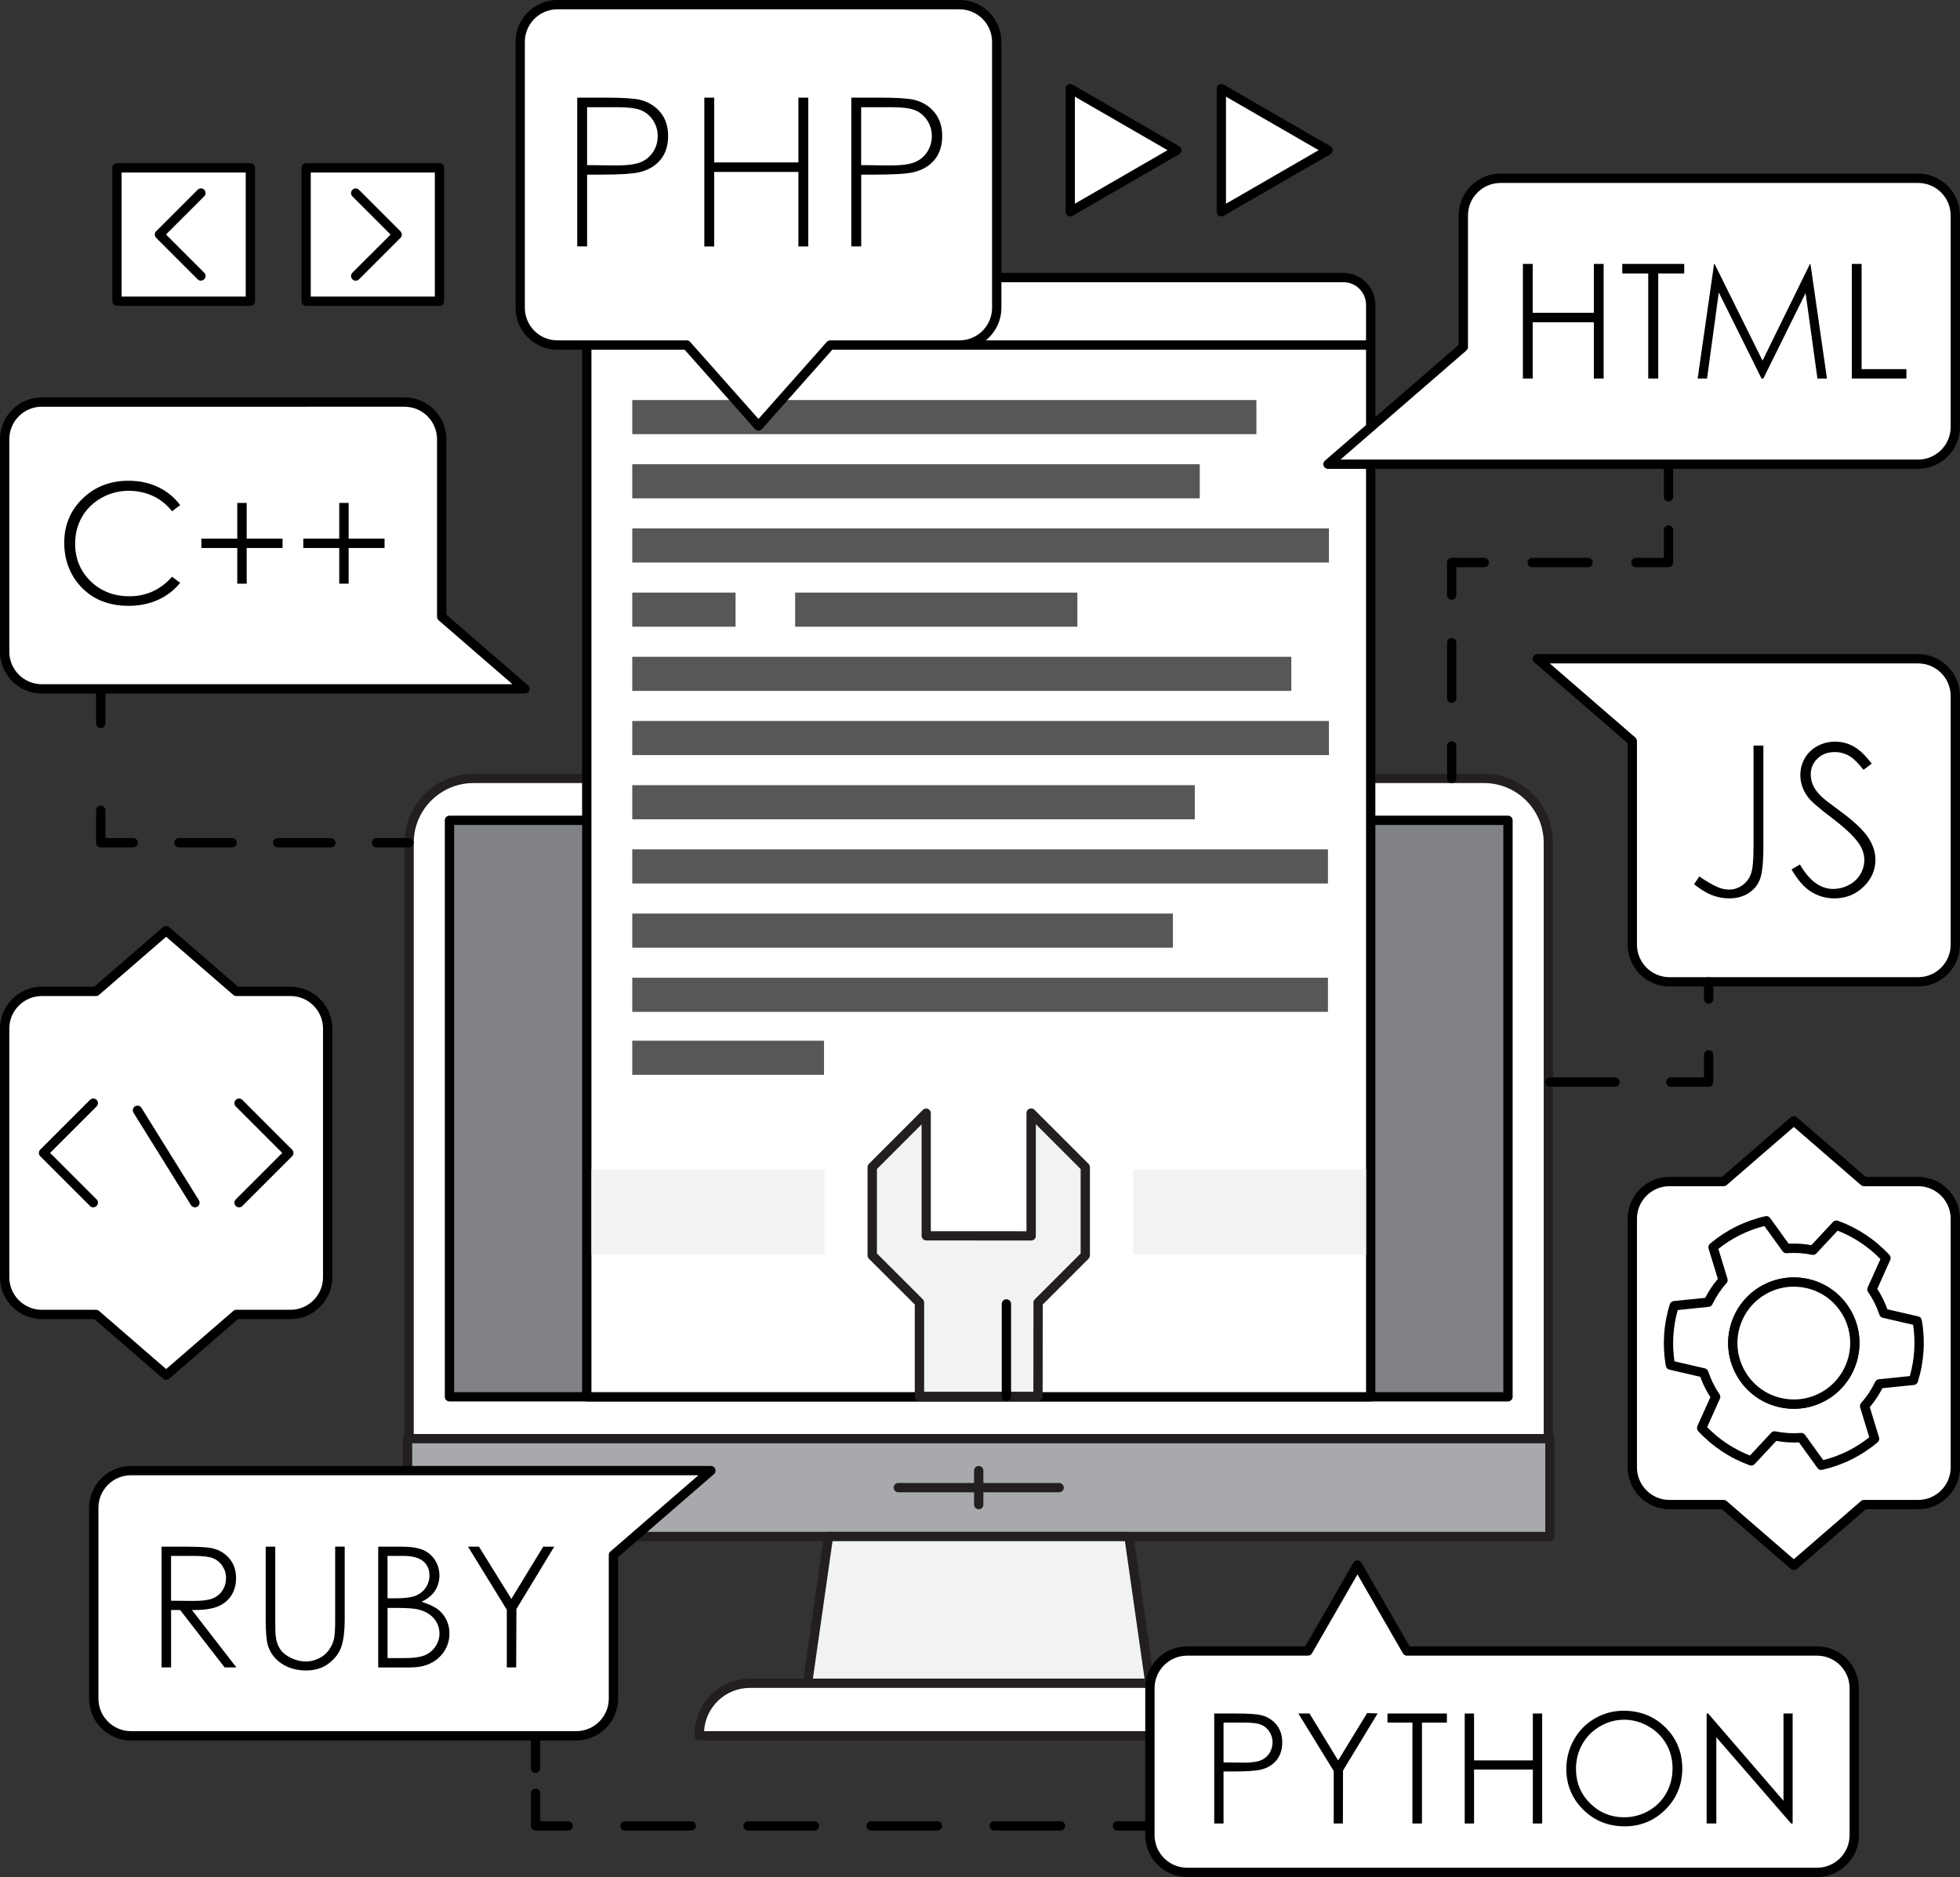 <svg xmlns="http://www.w3.org/2000/svg" id="Layer_1" viewBox="0 0 716.12 685.77"><rect x="0" y="0" width="716.12" height="685.77" fill="#333333" stroke="none"/><defs><style>      .st0 {        fill: #fff;      }      .st1 {        fill: #575756;      }      .st2 {        fill: #808285;      }      .st3 {        fill: #f1f2f2;      }      .st4 {        fill: #231f20;      }      .st5 {        fill: #a7a9ac;      }    </style></defs><g><path class="st0" d="M700.82,431.67h-19.78l-25.65-22.21-25.64,22.21h-19.77c-7.48,0-13.59,6.12-13.59,13.59v90.85c0,7.48,6.12,13.59,13.59,13.59h19.78l25.63,22.21,25.65-22.21h19.78c7.48,0,13.59-6.12,13.59-13.59v-90.85c0-7.48-6.11-13.59-13.59-13.59h0Z"></path><path d="M655.4,573.61c-.4,0-.79-.14-1.11-.42l-25.15-21.79h-19.15c-8.43,0-15.29-6.86-15.29-15.29v-90.85c0-8.43,6.86-15.29,15.29-15.29h19.14l25.16-21.79c.64-.55,1.59-.55,2.22,0l25.17,21.79h19.15c8.43,0,15.29,6.86,15.29,15.29v90.85c0,8.43-6.86,15.29-15.29,15.29h-19.14l-25.17,21.79c-.32.28-.71.42-1.11.42h0ZM609.98,433.37c-6.56,0-11.89,5.34-11.89,11.89v90.85c0,6.56,5.34,11.89,11.89,11.89h19.78c.41,0,.8.15,1.11.42l24.52,21.24,24.54-21.24c.31-.27.7-.42,1.11-.42h19.78c6.56,0,11.89-5.34,11.89-11.89v-90.85c0-6.56-5.34-11.89-11.89-11.89h-19.78c-.41,0-.8-.15-1.11-.41l-24.53-21.24-24.53,21.24c-.31.27-.71.41-1.11.41h-19.78Z"></path></g><g><path class="st0" d="M106.13,362.2h-19.78l-25.65-22.21-25.64,22.21H15.29c-7.48,0-13.59,6.12-13.59,13.59v90.85c0,7.48,6.12,13.59,13.59,13.59h19.78l25.63,22.21,25.65-22.21h19.78c7.48,0,13.59-6.12,13.59-13.59v-90.85c0-7.48-6.11-13.59-13.59-13.59Z"></path><path d="M60.71,504.14c-.4,0-.79-.14-1.11-.42l-25.15-21.79H15.29c-8.43,0-15.29-6.86-15.29-15.29v-90.85c0-8.43,6.86-15.29,15.29-15.29h19.14l25.16-21.79c.64-.55,1.59-.55,2.22,0l25.17,21.79h19.14c8.43,0,15.29,6.86,15.29,15.29v90.85c0,8.43-6.86,15.29-15.29,15.29h-19.14l-25.17,21.79c-.32.28-.72.42-1.11.42h0ZM15.29,363.9c-6.56,0-11.89,5.34-11.89,11.89v90.85c0,6.56,5.34,11.89,11.89,11.89h19.78c.41,0,.8.15,1.11.41l24.52,21.24,24.54-21.24c.31-.27.7-.41,1.11-.41h19.78c6.56,0,11.89-5.34,11.89-11.89v-90.85c0-6.56-5.34-11.89-11.89-11.89h-19.78c-.41,0-.8-.15-1.11-.41l-24.53-21.24-24.53,21.24c-.31.27-.7.41-1.11.41H15.29Z"></path></g><g><path class="st0" d="M565.72,525.62v-217.72c0-12.99-10.52-23.51-23.5-23.51H172.98c-12.99,0-23.51,10.52-23.51,23.51v217.72h416.25Z"></path><path class="st4" d="M565.72,527.32H149.47c-.94,0-1.7-.76-1.7-1.7v-217.72c0-13.9,11.31-25.2,25.21-25.2h369.23c13.9,0,25.2,11.31,25.2,25.2v217.72c0,.94-.76,1.7-1.7,1.7h0ZM151.17,523.92h412.85v-216.02c0-12.02-9.78-21.81-21.81-21.81H172.98c-12.03,0-21.81,9.78-21.81,21.81v216.02Z"></path></g><g><rect class="st5" x="148.91" y="525.62" width="417.38" height="35.74"></rect><path class="st4" d="M566.28,563.06H148.91c-.94,0-1.7-.76-1.7-1.7v-35.74c0-.94.76-1.7,1.7-1.7h417.38c.94,0,1.7.76,1.7,1.7v35.74c0,.94-.76,1.7-1.7,1.7h-.01ZM150.61,559.66h413.98v-32.34H150.61v32.34Z"></path></g><g><rect class="st2" x="164.22" y="299.7" width="386.75" height="210.61"></rect><path d="M550.97,512.01H164.22c-.94,0-1.7-.76-1.7-1.7v-210.61c0-.94.76-1.7,1.7-1.7h386.75c.94,0,1.7.76,1.7,1.7v210.61c0,.94-.76,1.7-1.7,1.7ZM165.92,508.61h383.35v-207.21H165.92v207.21Z"></path></g><g><polygon class="st3" points="420.14 614.97 295.05 614.97 302.71 561.36 412.48 561.36 420.14 614.97"></polygon><path class="st4" d="M420.21,616.67h-125.16c-.49,0-.96-.21-1.28-.59-.32-.37-.47-.87-.4-1.35l7.66-53.61c.12-.84.84-1.46,1.68-1.46h109.78c.85,0,1.56.62,1.68,1.46l7.59,53.15c.1.21.15.45.15.7,0,.94-.76,1.7-1.7,1.7h0ZM297.01,613.27h121.17l-7.17-50.21h-106.83l-7.17,50.21h0Z"></path></g><path class="st4" d="M386.98,545.2h-58.76c-.94,0-1.7-.76-1.7-1.7s.76-1.7,1.7-1.7h58.76c.94,0,1.7.76,1.7,1.7s-.76,1.7-1.7,1.7Z"></path><path class="st4" d="M357.59,551.4c-.94,0-1.7-.76-1.7-1.7v-12.42c0-.94.76-1.7,1.7-1.7s1.7.76,1.7,1.7v12.42c0,.94-.76,1.7-1.7,1.7Z"></path><g><path class="st0" d="M459.63,634.18c0-.26.04-.51.04-.77,0-10.19-8.26-18.44-18.44-18.44h-167.28c-10.18,0-18.43,8.25-18.43,18.44,0,.26.03.5.04.77h204.08-.01Z"></path><path class="st4" d="M459.63,635.88h-204.08c-.9,0-1.65-.71-1.7-1.61-.03-.44-.04-.64-.04-.85,0-11.1,9.03-20.14,20.13-20.14h167.28c11.11,0,20.14,9.03,20.14,20.14,0,.19-.01.38-.02.57-.06.89-.82,1.89-1.71,1.89h0ZM257.24,632.48h200.68c-.61-8.95-7.86-15.81-16.68-15.81h-167.28c-8.91,0-16.22,7.01-16.71,15.81h-.01Z"></path></g><g><g><rect class="st0" x="214.39" y="126.06" width="286.42" height="384.25"></rect><path d="M500.8,512.01H214.39c-.94,0-1.7-.76-1.7-1.7V126.06c0-.94.76-1.7,1.7-1.7h286.42c.94,0,1.7.76,1.7,1.7v384.25c0,.94-.76,1.7-1.7,1.7h-.01ZM216.09,508.61h283.02V127.76H216.09v380.85h0Z"></path></g><g><path class="st0" d="M490.83,101.4H224.36c-5.49,0-9.97,4.49-9.97,9.97v14.69h286.42v-14.69c0-5.49-4.49-9.97-9.97-9.97h-.01Z"></path><path d="M500.8,127.76H214.39c-.94,0-1.7-.76-1.7-1.7v-14.69c0-6.44,5.24-11.67,11.67-11.67h266.47c6.44,0,11.67,5.23,11.67,11.67v14.69c0,.94-.76,1.7-1.7,1.7h0ZM216.09,124.36h283.02v-12.99c0-4.56-3.71-8.27-8.27-8.27H224.36c-4.56,0-8.27,3.71-8.27,8.27,0,0,0,12.99,0,12.99Z"></path></g></g><rect class="st1" x="231.01" y="146.15" width="228.04" height="12.47"></rect><rect class="st1" x="231.01" y="169.6" width="207.34" height="12.47"></rect><rect class="st1" x="231.01" y="193.05" width="254.54" height="12.47"></rect><rect class="st1" x="231.01" y="216.5" width="37.74" height="12.47"></rect><rect class="st1" x="290.52" y="216.5" width="103.12" height="12.47"></rect><rect class="st1" x="231.01" y="239.95" width="240.79" height="12.47"></rect><rect class="st1" x="231.01" y="263.41" width="254.54" height="12.46"></rect><rect class="st1" x="231.01" y="380.22" width="70.06" height="12.46"></rect><rect class="st1" x="231.01" y="286.86" width="205.53" height="12.47"></rect><rect class="st1" x="231.01" y="310.31" width="254.18" height="12.47"></rect><rect class="st1" x="231.01" y="333.76" width="197.53" height="12.47"></rect><rect class="st1" x="231.01" y="357.21" width="254.18" height="12.47"></rect><g><polygon class="st0" points="391.02 32.39 429.97 54.88 391.02 77.37 391.02 32.39"></polygon><path d="M391.02,79.07c-.29,0-.59-.08-.85-.23-.53-.3-.85-.86-.85-1.47v-44.98c0-.61.32-1.17.85-1.47.52-.3,1.17-.3,1.7,0l38.95,22.49c.53.3.85.86.85,1.47s-.32,1.17-.85,1.47l-38.95,22.49c-.26.15-.56.23-.85.23ZM392.72,35.33v39.09l33.86-19.55-33.86-19.55h0Z"></path></g><g><polygon class="st0" points="446.24 32.39 485.2 54.88 446.24 77.37 446.24 32.39"></polygon><path d="M446.24,79.07c-.29,0-.59-.08-.85-.23-.53-.3-.85-.86-.85-1.47v-44.98c0-.61.32-1.17.85-1.47s1.17-.3,1.7,0l38.96,22.49c.53.3.85.86.85,1.47s-.32,1.17-.85,1.47l-38.96,22.49c-.26.15-.56.23-.85.23ZM447.94,35.33v39.09l33.86-19.55-33.86-19.55h0Z"></path></g><g><rect class="st0" x="42.74" y="61.32" width="48.74" height="48.74"></rect><path d="M91.48,111.75h-48.74c-.94,0-1.7-.76-1.7-1.7v-48.74c0-.94.76-1.7,1.7-1.7h48.74c.94,0,1.7.76,1.7,1.7v48.74c0,.94-.76,1.7-1.7,1.7ZM44.44,108.35h45.34v-45.34h-45.34v45.34Z"></path></g><g><rect class="st0" x="111.84" y="61.32" width="48.73" height="48.74"></rect><path d="M160.58,111.75h-48.73c-.94,0-1.7-.76-1.7-1.7v-48.74c0-.94.76-1.7,1.7-1.7h48.73c.94,0,1.7.76,1.7,1.7v48.74c0,.94-.76,1.7-1.7,1.7ZM113.54,108.35h45.34v-45.34h-45.34s0,45.34,0,45.34Z"></path></g><g><path d="M420.14,668.78h-11.89c-.94,0-1.7-.76-1.7-1.7s.76-1.7,1.7-1.7h11.89c.94,0,1.7.76,1.7,1.7s-.76,1.7-1.7,1.7Z"></path><path d="M387.48,668.78h-24.22c-.94,0-1.7-.76-1.7-1.7s.76-1.7,1.7-1.7h24.22c.94,0,1.7.76,1.7,1.7s-.76,1.7-1.7,1.7ZM342.5,668.78h-24.22c-.94,0-1.7-.76-1.7-1.7s.76-1.7,1.7-1.7h24.22c.94,0,1.7.76,1.7,1.7s-.76,1.7-1.7,1.7ZM297.53,668.78h-24.22c-.94,0-1.7-.76-1.7-1.7s.76-1.7,1.7-1.7h24.22c.94,0,1.7.76,1.7,1.7s-.76,1.7-1.7,1.7ZM252.55,668.78h-24.22c-.94,0-1.7-.76-1.7-1.7s.76-1.7,1.7-1.7h24.22c.94,0,1.7.76,1.7,1.7s-.76,1.7-1.7,1.7Z"></path><path d="M207.57,668.78h-11.89c-.94,0-1.7-.76-1.7-1.7v-11.89c0-.94.76-1.7,1.7-1.7s1.7.76,1.7,1.7v10.19h10.19c.94,0,1.7.76,1.7,1.7s-.76,1.7-1.7,1.7Z"></path><path d="M195.67,647.77c-.94,0-1.7-.76-1.7-1.7v-11.89c0-.94.76-1.7,1.7-1.7s1.7.76,1.7,1.7v11.89c0,.94-.76,1.7-1.7,1.7Z"></path></g><g><path d="M530.4,286.09c-.94,0-1.7-.76-1.7-1.7v-11.89c0-.94.76-1.7,1.7-1.7s1.7.76,1.7,1.7v11.89c0,.94-.76,1.7-1.7,1.7Z"></path><path d="M530.4,256.8c-.94,0-1.7-.76-1.7-1.7v-20.29c0-.94.76-1.7,1.7-1.7s1.7.76,1.7,1.7v20.29c0,.94-.76,1.7-1.7,1.7h0Z"></path><path d="M530.4,219.11c-.94,0-1.7-.76-1.7-1.7v-11.89c0-.94.76-1.7,1.7-1.7h11.89c.94,0,1.7.76,1.7,1.7s-.76,1.7-1.7,1.7h-10.19v10.19c0,.94-.76,1.7-1.7,1.7Z"></path><path d="M580.22,207.22h-20.42c-.94,0-1.7-.76-1.7-1.7s.76-1.7,1.7-1.7h20.42c.94,0,1.7.76,1.7,1.7s-.76,1.7-1.7,1.7Z"></path><path d="M609.62,207.22h-11.89c-.94,0-1.7-.76-1.7-1.7s.76-1.7,1.7-1.7h10.19v-10.19c0-.94.76-1.7,1.7-1.7s1.7.76,1.7,1.7v11.89c0,.94-.76,1.7-1.7,1.7Z"></path><path d="M609.62,183.19c-.94,0-1.7-.76-1.7-1.7v-11.89c0-.94.76-1.7,1.7-1.7s1.7.76,1.7,1.7v11.89c0,.94-.76,1.7-1.7,1.7Z"></path></g><g><path d="M149.47,309.6h-11.89c-.94,0-1.7-.76-1.7-1.7s.76-1.7,1.7-1.7h11.89c.94,0,1.7.76,1.7,1.7s-.76,1.7-1.7,1.7Z"></path><path d="M120.91,309.6h-19.44c-.94,0-1.7-.76-1.7-1.7s.76-1.7,1.7-1.7h19.44c.94,0,1.7.76,1.7,1.7s-.76,1.7-1.7,1.7ZM84.81,309.6h-19.44c-.94,0-1.7-.76-1.7-1.7s.76-1.7,1.7-1.7h19.44c.94,0,1.7.76,1.7,1.7s-.76,1.7-1.7,1.7Z"></path><path d="M48.7,309.6h-11.89c-.94,0-1.7-.76-1.7-1.7v-11.89c0-.94.76-1.7,1.7-1.7s1.7.76,1.7,1.7v10.19h10.19c.94,0,1.7.76,1.7,1.7s-.76,1.7-1.7,1.7Z"></path><path d="M36.81,266.02c-.94,0-1.7-.76-1.7-1.7v-11.89c0-.94.76-1.7,1.7-1.7s1.7.76,1.7,1.7v11.89c0,.94-.76,1.7-1.7,1.7Z"></path></g><g><polygon class="st3" points="376.74 406.63 376.74 451.52 338.39 451.5 338.39 406.68 318.67 426.4 318.67 458.65 335.91 475.89 335.93 510.17 379.25 510.17 379.28 475.89 396.51 458.65 396.53 426.4 376.74 406.63"></polygon><path class="st4" d="M379.25,511.87h-43.32c-.94,0-1.7-.76-1.7-1.7v-33.57l-16.76-16.74c-.32-.32-.5-.75-.5-1.2v-32.25c0-.45.18-.88.5-1.2l19.72-19.72c.49-.49,1.22-.63,1.85-.37.64.26,1.05.88,1.05,1.57v43.12l34.95.02v-43.19c0-.69.41-1.31,1.05-1.57.64-.26,1.37-.12,1.85.37l19.79,19.78c.32.32.5.75.5,1.2v32.25c-.01.45-.19.88-.51,1.2l-16.74,16.74-.03,33.57c0,.94-.76,1.7-1.7,1.7h0ZM337.63,508.47h39.93l.03-32.58c0-.45.18-.88.5-1.2l16.74-16.74v-30.84l-16.37-16.38v40.79c0,.45-.18.88-.49,1.2-.32.32-.75.5-1.2.5h0l-38.35-.02c-.94,0-1.7-.76-1.7-1.7v-40.72l-16.32,16.32v30.84l16.75,16.74c.32.32.5.75.5,1.2v32.58h-.02Z"></path></g><path d="M367.71,511.87c-.94,0-1.7-.76-1.7-1.7v-33.78c0-.94.76-1.7,1.7-1.7s1.7.76,1.7,1.7v33.78c0,.94-.76,1.7-1.7,1.7Z"></path><g><path class="st0" d="M700.82,65.13h-152.58c-7.48,0-13.59,6.12-13.59,13.59v48.05l-49.46,42.83h215.63c7.48,0,13.59-6.12,13.59-13.59v-77.28c0-7.48-6.11-13.59-13.59-13.59h0Z"></path><path d="M700.82,171.3h-215.63c-.71,0-1.34-.44-1.59-1.11-.25-.66-.06-1.41.48-1.88l48.87-42.32v-47.27c0-8.43,6.86-15.29,15.29-15.29h152.58c8.43,0,15.29,6.86,15.29,15.29v77.28c0,8.43-6.86,15.29-15.29,15.29h0ZM489.75,167.9h211.07c6.56,0,11.89-5.34,11.89-11.89v-77.28c0-6.56-5.34-11.89-11.89-11.89h-152.58c-6.56,0-11.89,5.34-11.89,11.89v48.05c0,.49-.21.96-.59,1.28l-46.01,39.85h0Z"></path></g><g><path class="st0" d="M161.39,225.34v-64.86c0-7.48-6.12-13.59-13.59-13.59H15.29c-7.48,0-13.59,6.12-13.59,13.59v77.61c0,7.48,6.12,13.59,13.59,13.59h176.51l-30.41-26.34h0Z"></path><path d="M191.8,253.38H15.29c-8.43,0-15.29-6.86-15.29-15.29v-77.61c0-8.43,6.86-15.29,15.29-15.29h132.5c8.43,0,15.29,6.86,15.29,15.29v64.09l29.83,25.83c.54.46.73,1.21.48,1.88-.25.66-.88,1.11-1.59,1.11h0ZM15.29,148.59c-6.56,0-11.89,5.34-11.89,11.89v77.61c0,6.56,5.34,11.89,11.89,11.89h171.95l-26.97-23.35c-.37-.32-.59-.79-.59-1.28v-64.86c0-6.56-5.34-11.89-11.89-11.89H15.29Z"></path></g><g><path class="st0" d="M663.89,603.19h-149.84l-18.09-31.39-18.09,31.39h-44.14c-7.47,0-13.59,6.12-13.59,13.59v53.7c0,7.48,6.12,13.59,13.59,13.59h230.16c7.47,0,13.59-6.12,13.59-13.59v-53.7c0-7.48-6.12-13.59-13.59-13.59Z"></path><path d="M663.89,685.77h-230.16c-8.43,0-15.29-6.86-15.29-15.29v-53.7c0-8.43,6.86-15.29,15.29-15.29h43.16l17.6-30.54c.3-.53.86-.85,1.47-.85h0c.61,0,1.17.33,1.47.85l17.6,30.54h148.86c8.43,0,15.29,6.86,15.29,15.29v53.7c0,8.43-6.86,15.29-15.29,15.29ZM433.73,604.89c-6.56,0-11.89,5.34-11.89,11.89v53.7c0,6.56,5.34,11.89,11.89,11.89h230.16c6.56,0,11.89-5.34,11.89-11.89v-53.7c0-6.56-5.34-11.89-11.89-11.89h-149.84c-.61,0-1.17-.33-1.47-.85l-16.61-28.83-16.62,28.83c-.3.53-.86.85-1.47.85h-44.15Z"></path></g><g><path class="st0" d="M259.75,537.28H47.85c-7.47,0-13.59,6.12-13.59,13.59v69.71c0,7.48,6.12,13.59,13.59,13.59h162.69c7.48,0,13.59-6.12,13.59-13.59v-52.46l35.62-30.84Z"></path><path d="M210.54,635.88H47.85c-8.43,0-15.29-6.86-15.29-15.29v-69.71c0-8.43,6.86-15.29,15.29-15.29h211.9c.71,0,1.34.44,1.59,1.1.25.67.06,1.41-.48,1.88l-35.03,30.33v51.68c0,8.43-6.86,15.29-15.29,15.29h0ZM47.85,538.98c-6.56,0-11.89,5.34-11.89,11.89v69.71c0,6.56,5.34,11.89,11.89,11.89h162.69c6.56,0,11.89-5.34,11.89-11.89v-52.46c0-.49.21-.96.59-1.28l32.17-27.86H47.85Z"></path></g><g><path class="st0" d="M700.82,240.68h-139.15l34.72,30.06v74.38c0,7.48,6.12,13.59,13.59,13.59h90.84c7.48,0,13.59-6.12,13.59-13.59v-90.85c0-7.48-6.11-13.59-13.59-13.59h0Z"></path><path d="M700.82,360.41h-90.84c-8.43,0-15.29-6.86-15.29-15.29v-73.6l-34.13-29.55c-.54-.46-.73-1.21-.48-1.88.25-.66.88-1.11,1.59-1.11h139.15c8.43,0,15.29,6.86,15.29,15.29v90.85c0,8.43-6.86,15.29-15.29,15.29h0ZM566.23,242.38l31.27,27.08c.37.32.59.79.59,1.28v74.38c0,6.56,5.34,11.89,11.89,11.89h90.84c6.56,0,11.89-5.34,11.89-11.89v-90.85c0-6.56-5.34-11.89-11.89-11.89h-134.59Z"></path></g><g><path d="M443.64,666.21v-40.18h7.8c4.62,0,7.77.2,9.36.6,2.26.56,4.12,1.71,5.54,3.43s2.15,3.91,2.15,6.52-.71,4.82-2.1,6.52-3.34,2.87-5.78,3.45c-1.82.44-5.29.66-10.31.66h-3.26v19h-3.4,0ZM447.04,643.88l7.25.09c2.83,0,4.93-.26,6.27-.79,1.35-.53,2.44-1.4,3.22-2.6.77-1.19,1.17-2.54,1.17-4s-.39-2.75-1.17-3.94-1.81-2.05-3.09-2.56c-1.26-.5-3.26-.74-6.08-.74h-7.57v14.54h0Z"></path><polygon points="487.3 666.21 487.3 647.02 474.38 626.03 478.46 626.03 488.92 643.18 499.5 625.86 503.34 626.01 490.7 646.84 490.65 666.21 487.3 666.21"></polygon><polygon points="516.05 666.21 516.05 629.35 506.94 629.35 506.94 626.03 528.65 626.03 528.65 629.35 519.54 629.35 519.54 666.21 516.05 666.21"></polygon><polygon points="560.05 666.21 560.05 646.49 538.57 646.49 538.57 666.21 535.16 666.21 535.16 626.03 538.57 626.03 538.57 643.16 560.05 643.16 560.05 626.03 563.46 626.03 563.46 666.21 560.05 666.21"></polygon><path d="M593.53,667.24c-5.94,0-11.02-2.06-15.1-6.12-4.08-4.06-6.15-9.05-6.15-14.81,0-3.85.94-7.46,2.8-10.75s4.43-5.89,7.65-7.75c3.21-1.86,6.74-2.8,10.48-2.8,6.07,0,11.21,2.05,15.29,6.1,4.08,4.05,6.15,9.09,6.15,15.01s-2.06,10.9-6.14,14.98-9.11,6.15-14.98,6.15h0ZM593.37,628.29c-3.07,0-6.02.81-8.77,2.41s-4.92,3.78-6.46,6.49c-1.54,2.71-2.33,5.77-2.33,9.09,0,4.92,1.73,9.15,5.15,12.54,3.41,3.4,7.59,5.12,12.41,5.12,3.22,0,6.23-.79,8.97-2.35,2.74-1.57,4.91-3.73,6.44-6.44,1.54-2.71,2.31-5.75,2.31-9.06s-.77-6.31-2.31-8.97c-1.53-2.66-3.72-4.82-6.51-6.42-2.78-1.6-5.78-2.41-8.91-2.41h.01Z"></path><polygon points="654.4 666.21 627.09 634.7 627.09 666.21 623.55 666.21 623.55 626.03 624.1 626.03 651.63 657.92 651.63 626.03 654.97 626.03 654.97 666.21 654.4 666.21"></polygon></g><g><polygon points="582.34 138.29 582.34 117.75 560 117.75 560 138.29 556.42 138.29 556.42 96.42 560 96.42 560 114.27 582.34 114.27 582.34 96.42 585.91 96.42 585.91 138.29 582.34 138.29"></polygon><polygon points="602.21 138.29 602.21 99.91 592.72 99.91 592.72 96.42 615.36 96.42 615.36 99.91 605.87 99.91 605.87 138.29 602.21 138.29"></polygon><polygon points="664.03 138.29 659.71 107.06 644.27 138.29 643.6 138.29 627.99 106.83 623.7 138.29 620.27 138.29 626.27 96.42 626.45 96.42 643.97 131.76 661.31 96.42 661.48 96.42 667.51 138.29 664.03 138.29"></polygon><polygon points="676.59 138.29 676.59 96.42 680.17 96.42 680.17 134.86 696.54 134.86 696.54 138.29 676.59 138.29"></polygon></g><g><path d="M631.68,328.22c-2.13,0-4.27-.42-6.36-1.25-1.91-.76-4.04-2.08-6.36-3.92l1.9-2.85c2.65,1.82,4.84,3.09,6.67,3.88,1.4.62,2.81.93,4.17.93,1.83,0,3.52-.56,5.01-1.66,1.49-1.11,2.55-2.58,3.13-4.38.56-1.72.84-4.88.84-9.68v-36.9h3.6v37.09c0,5.71-.44,9.69-1.29,11.85-.83,2.11-2.19,3.74-4.15,5-1.95,1.25-4.35,1.89-7.16,1.89h0Z"></path><path d="M670.25,328.22c-3.21,0-6.16-.87-8.77-2.58-2.45-1.6-4.76-4.28-6.9-7.97l3.05-1.83c3.44,5.93,7.5,8.93,12.08,8.93,2.06,0,4.01-.48,5.81-1.44,1.82-.96,3.23-2.28,4.2-3.93.96-1.63,1.44-3.4,1.44-5.24,0-2.1-.71-4.17-2.1-6.15-1.84-2.61-5.07-5.65-9.89-9.28-4.62-3.49-7.5-6.01-8.58-7.5-1.87-2.48-2.8-5.18-2.8-8.04,0-2.26.54-4.35,1.63-6.21,1.08-1.84,2.62-3.33,4.58-4.39,1.98-1.08,4.15-1.63,6.47-1.63,2.47,0,4.81.62,6.96,1.85,2.01,1.14,4.17,3.22,6.43,6.18l-2.99,2.27c-1.95-2.49-3.62-4.13-5.1-5.01-1.65-.99-3.48-1.49-5.41-1.49-2.54,0-4.66.79-6.29,2.35-1.65,1.58-2.48,3.54-2.48,5.84,0,1.38.29,2.72.86,3.99.57,1.28,1.55,2.61,3.01,4.06.78.77,3.13,2.59,7.4,5.74,4.76,3.52,8.06,6.67,9.8,9.37,1.7,2.62,2.56,5.29,2.56,7.93,0,3.84-1.42,7.09-4.35,9.94-2.9,2.81-6.48,4.24-10.63,4.24h0Z"></path></g><g><path d="M47.03,221.34c-7.59,0-13.65-2.56-18.02-7.6-3.67-4.26-5.54-9.47-5.54-15.51,0-6.34,2.26-11.75,6.7-16.07,4.44-4.32,10.1-6.52,16.8-6.52,4.05,0,7.76.81,11.01,2.41,3.16,1.55,5.79,3.73,7.85,6.49l-2.95,2.26c-1.9-2.4-4.2-4.26-6.83-5.52-2.73-1.31-5.76-1.97-9.02-1.97-3.56,0-6.91.87-9.95,2.58s-5.43,4.05-7.11,6.94c-1.67,2.89-2.52,6.19-2.52,9.79,0,5.46,1.9,10.07,5.65,13.72,3.73,3.65,8.52,5.5,14.21,5.5,6.16,0,11.39-2.4,15.56-7.14l2.95,2.24c-2.12,2.61-4.77,4.68-7.9,6.13-3.24,1.5-6.9,2.27-10.89,2.27h0Z"></path><polygon points="86.69 213.24 86.69 200.21 73.58 200.21 73.58 196.78 86.69 196.78 86.69 183.75 90.13 183.75 90.13 196.78 103.24 196.78 103.24 200.21 90.13 200.21 90.13 213.24 86.69 213.24"></polygon><polygon points="123.95 213.24 123.95 200.21 110.82 200.21 110.82 196.78 123.95 196.78 123.95 183.75 127.38 183.75 127.38 196.78 140.5 196.78 140.5 200.21 127.38 200.21 127.38 213.24 123.95 213.24"></polygon></g><g><path d="M82.06,609.18l-16.23-20.96h-3.32v20.96h-3.48v-44.11h8.48c4.95,0,8.34.2,10.08.6,2.56.58,4.66,1.85,6.26,3.78,1.59,1.91,2.4,4.31,2.4,7.12,0,2.35-.55,4.44-1.66,6.21-1.09,1.77-2.69,3.12-4.73,4.03-2.08.92-5,1.4-8.69,1.41h-1.04l16.23,20.96h-4.3ZM62.51,584.82l8.28.07c3.11,0,5.36-.29,6.88-.9,1.54-.61,2.75-1.6,3.62-2.94.86-1.33,1.3-2.85,1.3-4.5s-.44-3.09-1.32-4.41c-.87-1.32-2.04-2.28-3.46-2.85-1.41-.56-3.64-.84-6.83-.84h-8.48v16.36h0Z"></path><path d="M111.97,610.31c-3.52,0-6.57-.85-9.07-2.52-2.49-1.66-4.17-3.89-5.01-6.63-.54-1.71-.81-4.86-.81-9.37v-26.73h3.49v26.73c0,3.29.07,5.29.19,6.12.23,1.84.79,3.42,1.65,4.67.87,1.27,2.21,2.34,3.98,3.18,1.76.84,3.55,1.26,5.34,1.26,1.56,0,3.07-.34,4.51-1s2.66-1.6,3.62-2.78c.96-1.18,1.68-2.62,2.12-4.27.32-1.19.48-3.55.48-7.19v-26.73h3.48v26.73c0,3.96-.38,7.19-1.15,9.62-.75,2.37-2.28,4.47-4.55,6.24-2.26,1.76-5.04,2.65-8.27,2.65v.02Z"></path><path d="M138.19,609.18v-44.11h8.39c3.49,0,6.2.41,8.05,1.23,1.82.8,3.28,2.05,4.33,3.72,1.06,1.67,1.59,3.55,1.59,5.59,0,1.9-.46,3.65-1.39,5.22-.93,1.55-2.3,2.84-4.11,3.82l-1.02.55,1.11.38c2.27.77,4.03,1.69,5.24,2.71,1.2,1.02,2.15,2.27,2.82,3.72.67,1.45,1.01,3.05,1.01,4.74,0,3.46-1.28,6.42-3.82,8.82-2.54,2.4-6.01,3.62-10.31,3.62h-11.89ZM141.59,605.78h6.11c3.35,0,5.85-.34,7.45-1.01,1.62-.68,2.95-1.76,3.93-3.21.99-1.45,1.49-3.04,1.49-4.74,0-2.12-.71-4-2.09-5.58-1.37-1.57-3.28-2.65-5.67-3.23-1.59-.38-4.25-.57-8.14-.57h-3.07v18.33h0ZM141.59,583.93h3.1c3.23,0,5.55-.3,7.1-.91,1.57-.62,2.83-1.61,3.74-2.95.92-1.34,1.38-2.85,1.38-4.48,0-2.22-.79-3.99-2.36-5.26-1.53-1.25-3.96-1.88-7.22-1.88h-5.74v15.47h0Z"></path><polygon points="185.17 609.18 185.17 588.12 171 565.06 174.99 565.06 186.83 584.14 198.48 565.06 202.5 565.06 188.68 587.85 188.6 609.18 185.17 609.18"></polygon></g><g><g><path class="st0" d="M686.43,475.29c-.74-1.49-1.58-2.89-2.48-4.21l5.13-11.41c-5.05-5.49-11.3-9.57-18.12-12.04l-8.54,9.15c-3.17-.66-6.44-.88-9.73-.62l-7.32-10.14c-3.5.79-6.96,1.99-10.33,3.66-3.36,1.67-6.41,3.69-9.16,6.01l3.66,11.96c-2.19,2.46-4,5.2-5.4,8.12l-12.43,1.26c-2.18,6.93-2.7,14.37-1.39,21.71l12.19,2.82c.51,1.53,1.12,3.03,1.86,4.52s1.57,2.88,2.48,4.21l-5.13,11.41c5.05,5.49,11.3,9.57,18.13,12.03l8.53-9.14c3.18.66,6.45.88,9.73.62l7.31,10.14c3.5-.79,6.97-1.99,10.33-3.65,3.36-1.67,6.42-3.7,9.16-6.02l-3.66-11.96c2.19-2.46,4-5.2,5.4-8.12l12.43-1.27c2.17-6.92,2.7-14.38,1.38-21.72l-12.18-2.81c-.52-1.52-1.13-3.03-1.86-4.52h0ZM665.31,510.66c-11.03,5.47-24.4.97-29.87-10.06-5.48-11.03-.98-24.41,10.05-29.88,11.03-5.47,24.41-.97,29.89,10.06,5.46,11.03.97,24.4-10.07,29.88Z"></path><path d="M665.43,537.06c-.54,0-1.05-.26-1.38-.71l-6.76-9.38c-2.78.14-5.56-.04-8.3-.53l-7.89,8.46c-.46.5-1.18.67-1.82.44-7.17-2.58-13.67-6.9-18.81-12.48-.46-.5-.58-1.23-.3-1.85l4.75-10.55c-.76-1.18-1.46-2.39-2.07-3.62-.61-1.23-1.14-2.49-1.63-3.83l-11.28-2.61c-.66-.15-1.17-.69-1.29-1.36-1.34-7.48-.84-15.27,1.44-22.52.2-.65.77-1.11,1.45-1.18l11.5-1.17c1.27-2.49,2.82-4.81,4.61-6.93l-3.39-11.06c-.2-.65,0-1.36.53-1.8,2.91-2.45,6.1-4.55,9.5-6.24,3.39-1.68,6.99-2.96,10.71-3.8.66-.15,1.35.11,1.75.66l6.77,9.38c2.79-.14,5.58.04,8.3.53l7.89-8.46c.47-.5,1.18-.67,1.82-.44,7.16,2.58,13.66,6.9,18.8,12.48.46.5.58,1.23.3,1.85l-4.74,10.55c.78,1.21,1.48,2.42,2.07,3.62.61,1.24,1.15,2.52,1.63,3.83l11.27,2.6c.66.15,1.17.69,1.29,1.36,1.34,7.48.84,15.27-1.43,22.52-.2.65-.77,1.11-1.45,1.18l-11.5,1.17c-1.27,2.48-2.81,4.81-4.61,6.93l3.38,11.06c.2.65,0,1.36-.53,1.79-2.89,2.44-6.09,4.54-9.5,6.24-3.37,1.67-6.97,2.95-10.71,3.79-.12.03-.25.04-.37.04v.04ZM658.12,523.51c.55,0,1.06.26,1.38.71l6.65,9.22c3.09-.78,6.06-1.87,8.86-3.26,2.83-1.41,5.5-3.12,7.96-5.08l-3.33-10.88c-.17-.57-.04-1.18.35-1.63,2.07-2.32,3.79-4.92,5.14-7.73.26-.54.77-.9,1.36-.96l11.3-1.15c1.73-6.07,2.15-12.5,1.2-18.74l-11.08-2.56c-.58-.13-1.04-.55-1.23-1.11-.5-1.48-1.09-2.93-1.78-4.31-.65-1.32-1.45-2.67-2.36-4-.33-.49-.39-1.12-.15-1.65l4.66-10.37c-4.38-4.52-9.75-8.09-15.64-10.39l-7.76,8.32c-.4.43-1.01.63-1.59.5-3.02-.63-6.14-.83-9.25-.59-.57.06-1.16-.22-1.51-.7l-6.65-9.22c-3.07.77-6.04,1.87-8.86,3.27s-5.5,3.1-7.96,5.08l3.33,10.88c.17.57.04,1.19-.36,1.63-2.05,2.3-3.78,4.9-5.14,7.72-.25.53-.77.9-1.36.96l-11.3,1.15c-1.74,6.07-2.15,12.5-1.2,18.74l11.09,2.56c.58.13,1.04.56,1.23,1.12.52,1.54,1.09,2.94,1.77,4.3.68,1.37,1.47,2.72,2.36,4.01.33.49.39,1.12.15,1.66l-4.67,10.38c4.38,4.52,9.76,8.08,15.65,10.38l7.75-8.32c.41-.43,1-.63,1.59-.51,3.05.63,6.15.83,9.25.59h.13l.02-.02ZM655.42,514.69c-9.19,0-17.43-5.11-21.5-13.33-2.85-5.74-3.29-12.25-1.25-18.32,2.04-6.08,6.33-10.99,12.07-13.84,3.35-1.66,6.93-2.5,10.65-2.5,9.18,0,17.43,5.11,21.51,13.33,5.87,11.85,1.01,26.28-10.83,32.16-3.35,1.66-6.93,2.5-10.65,2.5ZM655.38,470.08c-3.19,0-6.26.72-9.14,2.15-4.93,2.45-8.61,6.67-10.36,11.88s-1.37,10.8,1.08,15.73c3.5,7.06,10.57,11.45,18.46,11.45,3.19,0,6.26-.72,9.14-2.15,10.17-5.05,14.34-17.44,9.3-27.61-3.51-7.06-10.58-11.45-18.47-11.45h-.01Z"></path></g><g><path class="st0" d="M645.49,470.71c-11.03,5.48-15.53,18.86-10.05,29.88,5.47,11.03,18.84,15.53,29.87,10.06,11.04-5.48,15.53-18.86,10.07-29.88-5.48-11.03-18.85-15.53-29.89-10.06Z"></path><path d="M655.42,514.69h0c-9.19,0-17.43-5.11-21.5-13.33-2.85-5.74-3.29-12.25-1.25-18.32,2.04-6.08,6.33-10.99,12.07-13.84,3.35-1.66,6.93-2.5,10.65-2.5,9.18,0,17.43,5.11,21.51,13.33,5.87,11.85,1.01,26.28-10.83,32.16-3.35,1.66-6.93,2.5-10.65,2.5ZM655.38,470.08c-3.19,0-6.26.72-9.14,2.15-4.93,2.45-8.61,6.67-10.36,11.88s-1.37,10.8,1.08,15.73c3.5,7.06,10.57,11.45,18.46,11.45,3.19,0,6.26-.72,9.14-2.15,10.17-5.05,14.34-17.44,9.3-27.61-3.51-7.06-10.58-11.45-18.47-11.45h-.01Z"></path></g></g><g><path d="M34.09,441.1c-.43,0-.87-.17-1.2-.5l-18.19-18.18c-.32-.32-.5-.75-.5-1.2s.18-.88.5-1.2l18.19-18.19c.66-.66,1.74-.66,2.4,0s.66,1.74,0,2.4l-16.99,16.98,16.99,16.98c.66.66.66,1.74,0,2.4-.33.33-.77.5-1.2.5h0Z"></path><path d="M87.34,441.1c-.43,0-.87-.17-1.2-.5-.66-.66-.66-1.74,0-2.4l16.98-16.98-16.98-16.98c-.66-.66-.66-1.74,0-2.4s1.74-.66,2.4,0l18.18,18.19c.66.66.66,1.74,0,2.4l-18.18,18.18c-.33.33-.77.5-1.2.5h0Z"></path><path d="M71.23,441.1c-.57,0-1.12-.28-1.45-.8l-21-33.77c-.49-.8-.25-1.84.55-2.34.79-.49,1.85-.25,2.34.54l21,33.77c.49.8.25,1.85-.55,2.34-.28.17-.59.26-.9.26h.01Z"></path></g><g><path class="st0" d="M350.58,1.7h-146.93c-7.48,0-13.59,6.12-13.59,13.59v97.17c0,7.48,6.12,13.59,13.59,13.59h47.24l26.23,29.57,26.23-29.57h47.23c7.48,0,13.59-6.12,13.59-13.59V15.29c0-7.48-6.11-13.59-13.59-13.59h0Z"></path><path d="M277.12,157.33c-.49,0-.95-.21-1.27-.57l-25.72-29h-46.47c-8.43,0-15.29-6.86-15.29-15.29V15.29C188.37,6.86,195.23,0,203.66,0h146.93C359.02,0,365.88,6.86,365.88,15.29v97.17c0,8.43-6.86,15.29-15.29,15.29h-46.47l-25.72,29c-.32.36-.79.57-1.27.57h-.01ZM203.65,3.4c-6.56,0-11.89,5.34-11.89,11.89v97.17c0,6.56,5.34,11.89,11.89,11.89h47.24c.49,0,.95.21,1.27.57l24.96,28.14,24.96-28.14c.32-.36.78-.57,1.27-.57h47.23c6.56,0,11.89-5.34,11.89-11.89V15.29c0-6.56-5.34-11.89-11.89-11.89,0,0-146.93,0-146.93,0Z"></path></g><g><path d="M210.9,90.05v-54.38h10.22c6.34,0,10.64.28,12.79.81,2.99.74,5.47,2.27,7.37,4.55,1.88,2.27,2.83,5.18,2.83,8.65s-.93,6.41-2.76,8.65c-1.84,2.25-4.43,3.8-7.7,4.58-2.46.59-7.2.89-14.1.89h-5.04v26.23h-3.6v.02ZM214.5,60.32l10.55.13c4.04,0,6.93-.37,8.86-1.12,1.98-.78,3.56-2.06,4.7-3.8,1.13-1.73,1.7-3.69,1.7-5.82s-.57-4.01-1.7-5.74c-1.14-1.75-2.66-3.01-4.53-3.74-1.81-.72-4.62-1.07-8.6-1.07h-10.98v21.16Z"></path><polygon points="291.71 90.05 291.71 62.82 260.94 62.82 260.94 90.05 257.34 90.05 257.34 35.68 260.94 35.68 260.94 59.34 291.71 59.34 291.71 35.68 295.31 35.68 295.31 90.05 291.71 90.05"></polygon><path d="M311.04,90.05v-54.38h10.22c6.34,0,10.64.28,12.79.81,2.99.74,5.47,2.27,7.37,4.55,1.88,2.27,2.83,5.18,2.83,8.65s-.93,6.41-2.76,8.65c-1.84,2.25-4.43,3.8-7.69,4.58-2.46.59-7.21.89-14.1.89h-5.04v26.23h-3.6l-.02.02ZM314.64,60.32l10.56.13c4.03,0,6.93-.37,8.86-1.12,1.98-.78,3.56-2.06,4.7-3.8,1.13-1.73,1.7-3.69,1.7-5.82s-.57-4.01-1.7-5.74c-1.14-1.75-2.66-3.01-4.53-3.74-1.81-.72-4.62-1.07-8.6-1.07h-10.99v21.16Z"></path></g><path d="M624.29,397.04h-13.83c-.94,0-1.7-.76-1.7-1.7s.76-1.7,1.7-1.7h12.13v-8.26c0-.94.76-1.7,1.7-1.7s1.7.76,1.7,1.7v9.96c0,.94-.76,1.7-1.7,1.7h0ZM590.07,397.04h-23.79c-.94,0-1.7-.76-1.7-1.7s.76-1.7,1.7-1.7h23.79c.94,0,1.7.76,1.7,1.7s-.76,1.7-1.7,1.7ZM624.29,366.69c-.94,0-1.7-.76-1.7-1.7v-6.28c0-.94.76-1.7,1.7-1.7s1.7.76,1.7,1.7v6.28c0,.94-.76,1.7-1.7,1.7Z"></path><rect class="st3" x="414.03" y="427.2" width="85.08" height="31.2"></rect><rect class="st3" x="216.14" y="427.2" width="85.08" height="31.2"></rect><path d="M129.95,102.54c-.44,0-.87-.17-1.2-.5-.66-.66-.66-1.74,0-2.4l13.96-13.95-13.96-13.95c-.66-.66-.66-1.74,0-2.4s1.74-.66,2.4,0l15.16,15.16c.32.32.5.75.5,1.2s-.18.88-.5,1.2l-15.16,15.16c-.33.33-.77.5-1.2.5v-.02Z"></path><path d="M73.41,102.54c-.43,0-.87-.17-1.2-.5l-15.16-15.16c-.32-.32-.5-.75-.5-1.2s.18-.88.5-1.2l15.16-15.16c.66-.66,1.74-.66,2.4,0s.66,1.74,0,2.4l-13.96,13.95,13.96,13.95c.66.66.66,1.74,0,2.4-.33.33-.77.5-1.2.5v.02Z"></path></svg>